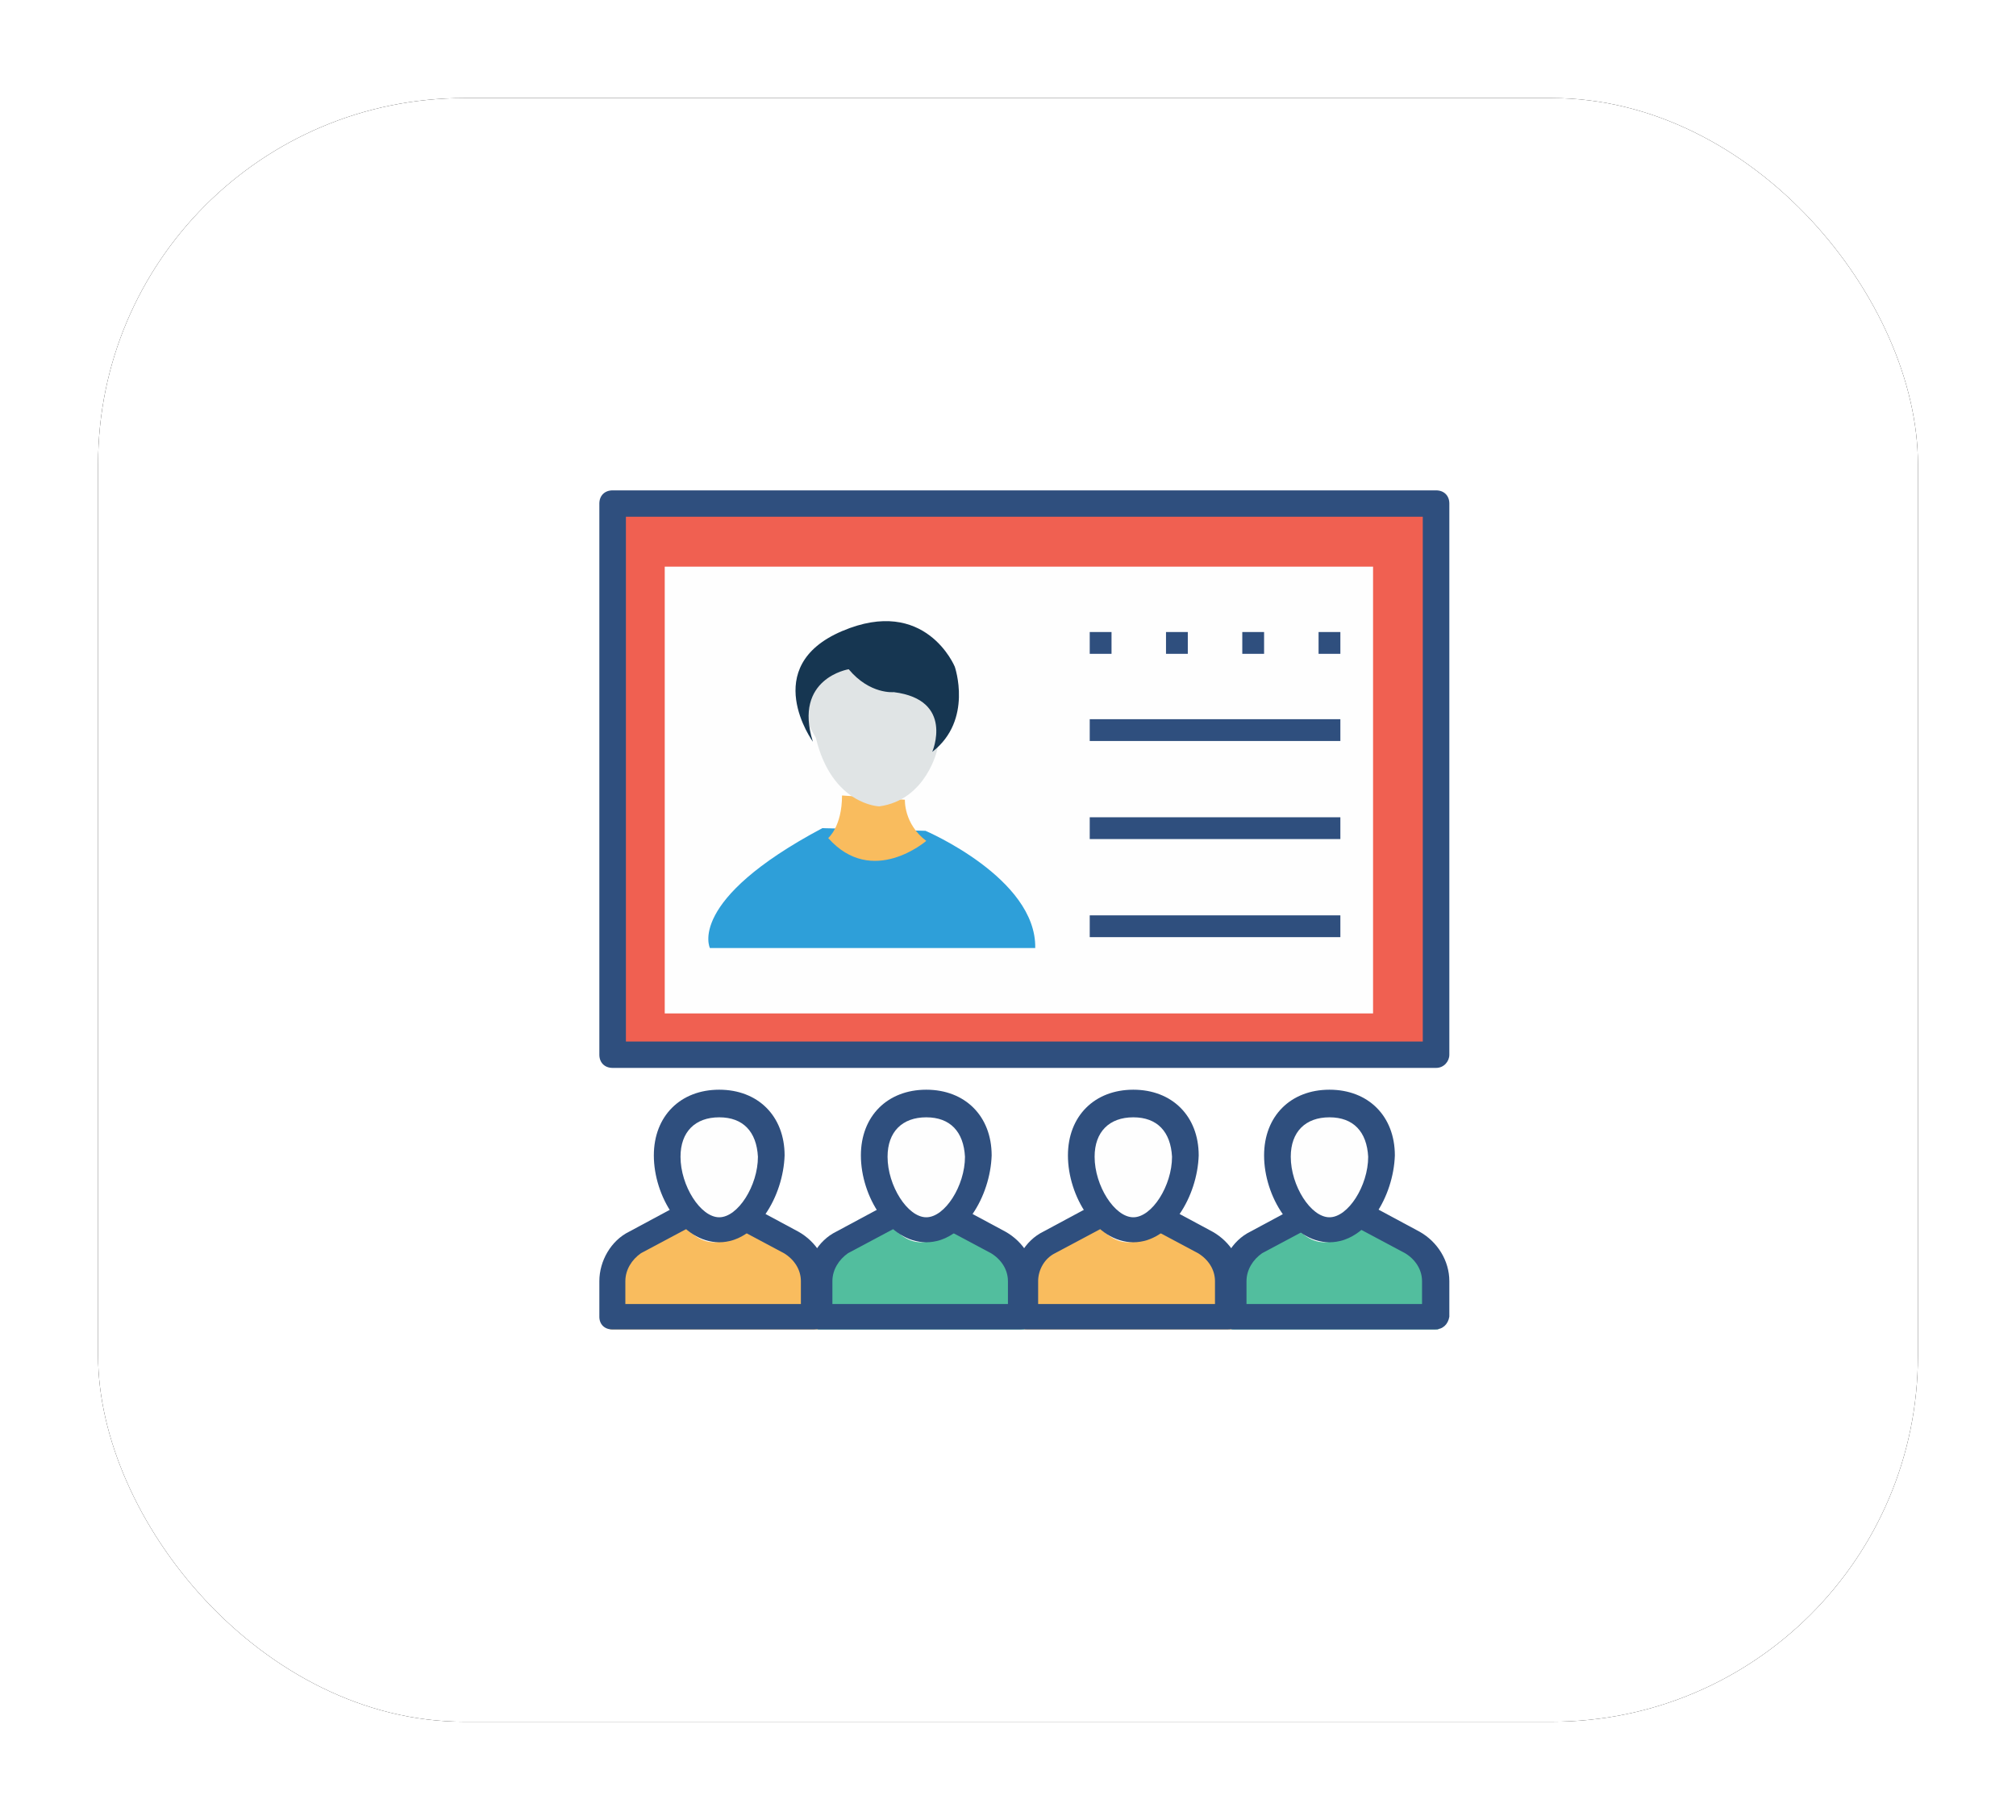 <?xml version="1.0" encoding="UTF-8"?>
<svg width="185px" height="167px" viewBox="0 0 185 167" version="1.1" xmlns="http://www.w3.org/2000/svg" xmlns:xlink="http://www.w3.org/1999/xlink">
    <!-- Generator: Sketch 53 (72520) - https://sketchapp.com -->
    <title>Group 19</title>
    <desc>Created with Sketch.</desc>
    <defs>
        <rect id="path-1" x="0" y="0" width="167" height="149" rx="33.6"></rect>
        <filter x="-8.1%" y="-9.1%" width="116.2%" height="118.1%" filterUnits="objectBoundingBox" id="filter-2">
            <feOffset dx="0" dy="0" in="SourceAlpha" result="shadowOffsetOuter1"></feOffset>
            <feGaussianBlur stdDeviation="4.5" in="shadowOffsetOuter1" result="shadowBlurOuter1"></feGaussianBlur>
            <feColorMatrix values="0 0 0 0 0   0 0 0 0 0   0 0 0 0 0  0 0 0 0.127 0" type="matrix" in="shadowBlurOuter1"></feColorMatrix>
        </filter>
    </defs>
    <g id="Page-1" stroke="none" stroke-width="1" fill="none" fill-rule="evenodd">
        <g id="Smart-Offer-for-PPC-landing---2" transform="translate(-698, -1615)">
            <g id="Group-19" transform="translate(707, 1624)">
                <g id="Rectangle-10-Copy-3">
                    <use fill="black" fill-opacity="1" filter="url(#filter-2)" xlink:href="#path-1"></use>
                    <use fill="#FFFFFF" fill-rule="evenodd" xlink:href="#path-1"></use>
                </g>
                <g id="icon-2" transform="translate(32, 25)">
                    <polygon id="Fill-58" fill="#F06051" points="16 63 91 63 91 13 16 13"></polygon>
                    <path d="M16.438,61.579 L89.563,61.579 L89.563,13.419 L16.438,13.419 L16.438,61.579 Z M90.781,64 L15.219,64 C14.488,64 14,63.515 14,62.79 L14,12.21 C14,11.485 14.488,11 15.219,11 L90.781,11 C91.512,11 92,11.485 92,12.21 L92,62.79 C92,63.394 91.512,64 90.781,64 L90.781,64 Z" id="Fill-59" fill="#2F4F7E"></path>
                    <polygon id="Fill-60" fill="#FEFEFE" points="20 59 85 59 85 18 20 18"></polygon>
                    <path d="M43.927,42.242 C43.927,42.242 54.12,46.593 53.999,53 L24.146,53 C24.146,53 21.963,48.648 34.46,42 L43.927,42.242 Z" id="Fill-61" fill="#2E9FD9"></path>
                    <path d="M42.039,39.391 C42.039,39.391 41.924,41.603 44,43.167 C44,43.167 39.038,47.461 35,42.905 C35,42.905 36.269,41.865 36.269,39 L42.039,39.391 Z" id="Fill-62" fill="#F9BC5E"></path>
                    <path d="M45.011,34.779 C45.011,34.779 44.02,39.406 39.686,40 C39.686,40 35.352,39.881 33.867,33.712 L33,32.17 L33,28.611 L34.609,26.475 L38.447,26 L44.143,27.898 L46,31.576 L45.011,34.779 Z" id="Fill-63" fill="#E0E4E5"></path>
                    <path d="M44.548,35 C44.548,35 46.616,30.216 41.018,29.516 C41.018,29.516 38.828,29.75 36.881,27.415 C36.881,27.415 31.771,28.232 33.596,34.067 C33.596,34.067 28.606,27.183 36.273,23.915 C43.939,20.647 46.616,27.183 46.616,27.183 C46.616,27.183 48.32,32.083 44.548,35" id="Fill-64" fill="#163651"></path>
                    <path d="M88.907,80.946 L81.557,77 L74.206,80.946 C72.857,81.663 72,83.097 72,84.653 L72,88 L90.988,88 L90.988,84.653 C91.111,83.097 90.254,81.663 88.907,80.946" id="Fill-65" fill="#52BE9E"></path>
                    <path d="M73.386,85.669 L89.494,85.669 L89.494,83.571 C89.494,82.521 88.897,81.587 87.943,81.005 L81.381,77.507 L74.818,81.005 C73.982,81.587 73.386,82.521 73.386,83.571 L73.386,85.669 Z M90.687,88 L72.192,88 C71.477,88 71,87.534 71,86.835 L71,83.571 C71,81.705 72.074,79.838 73.744,79.023 L80.904,75.174 C81.262,74.942 81.738,74.942 82.096,75.174 L89.256,79.023 C90.926,79.956 92,81.705 92,83.571 L92,86.835 C91.881,87.534 91.403,88 90.687,88 L90.687,88 Z" id="Fill-66" fill="#2F4F7E"></path>
                    <path d="M85,73 C85,76.25 83.039,80 80.501,80 C77.962,80 76,76.25 76,73 C76,69.75 77.962,68 80.501,68 C83.039,68 85,69.75 85,73" id="Fill-67" fill="#FEFEFE"></path>
                    <path d="M81,68.534 C78.796,68.534 77.448,69.862 77.448,72.155 C77.448,74.811 79.286,77.708 81,77.708 C82.714,77.708 84.552,74.811 84.552,72.155 C84.428,69.861 83.203,68.534 81,68.534 M81,80 C77.571,80 75,75.775 75,72.035 C75,68.413 77.448,66 81,66 C84.552,66 87,68.413 87,72.035 C86.876,75.775 84.428,80 81,80" id="Fill-68" fill="#2F4F7E"></path>
                    <path d="M69.809,80.946 L62.501,77 L55.191,80.946 C53.852,81.663 53,83.097 53,84.653 L53,88 L72,88 L72,84.653 C72,83.097 71.148,81.663 69.809,80.946" id="Fill-69" fill="#F9BC5E"></path>
                    <path d="M54.386,85.669 L70.494,85.669 L70.494,83.571 C70.494,82.521 69.897,81.587 68.943,81.005 L62.381,77.507 L55.818,81.005 C54.864,81.472 54.266,82.521 54.266,83.571 L54.266,85.669 L54.386,85.669 Z M71.687,88 L53.192,88 C52.477,88 52,87.534 52,86.835 L52,83.571 C52,81.705 53.074,79.838 54.744,79.023 L61.904,75.174 C62.262,74.942 62.738,74.942 63.096,75.174 L70.256,79.023 C71.926,79.956 73,81.705 73,83.571 L73,86.835 C72.881,87.534 72.403,88 71.687,88 L71.687,88 Z" id="Fill-70" fill="#2F4F7E"></path>
                    <path d="M67,73 C67,76.25 65.039,80 62.501,80 C59.962,80 58,76.25 58,73 C58,69.75 59.962,68 62.501,68 C65.039,68 67,69.75 67,73" id="Fill-71" fill="#FEFEFE"></path>
                    <path d="M63,68.534 C60.796,68.534 59.448,69.862 59.448,72.155 C59.448,74.811 61.286,77.708 63,77.708 C64.714,77.708 66.552,74.811 66.552,72.155 C66.428,69.861 65.203,68.534 63,68.534 M63,80 C59.571,80 57,75.775 57,72.035 C57,68.413 59.448,66 63,66 C66.552,66 69,68.413 69,72.035 C68.876,75.775 66.428,80 63,80" id="Fill-72" fill="#2F4F7E"></path>
                    <path d="M50.907,80.946 L43.557,77 L36.206,80.946 C34.857,81.663 34,83.097 34,84.653 L34,88 L52.988,88 L52.988,84.653 C53.111,83.097 52.254,81.663 50.907,80.946" id="Fill-73" fill="#52BE9E"></path>
                    <path d="M35.386,85.669 L51.494,85.669 L51.494,83.571 C51.494,82.521 50.897,81.587 49.943,81.005 L43.381,77.507 L36.818,81.005 C35.982,81.587 35.386,82.521 35.386,83.571 L35.386,85.669 Z M52.687,88 L34.192,88 C33.477,88 33,87.534 33,86.835 L33,83.571 C33,81.705 34.074,79.838 35.744,79.023 L42.904,75.174 C43.261,74.942 43.738,74.942 44.096,75.174 L51.256,79.023 C52.926,79.956 54,81.705 54,83.571 L54,86.835 C53.881,87.534 53.403,88 52.687,88 L52.687,88 Z" id="Fill-74" fill="#2F4F7E"></path>
                    <path d="M48,73 C48,76.25 46.039,80 43.501,80 C40.961,80 39,76.25 39,73 C39,69.75 40.961,68 43.501,68 C46.039,68 48,69.75 48,73" id="Fill-75" fill="#FEFEFE"></path>
                    <path d="M44,68.534 C41.796,68.534 40.448,69.862 40.448,72.155 C40.448,74.811 42.286,77.708 44,77.708 C45.714,77.708 47.552,74.811 47.552,72.155 C47.429,69.861 46.203,68.534 44,68.534 M44,80 C40.571,80 38,75.775 38,72.035 C38,68.413 40.448,66 44,66 C47.552,66 50,68.413 50,72.035 C49.876,75.775 47.429,80 44,80" id="Fill-76" fill="#2F4F7E"></path>
                    <path d="M31.809,80.946 L24.501,77 L17.193,80.946 C15.852,81.663 15,83.097 15,84.653 L15,88 L34,88 L34,84.653 C34,83.097 33.148,81.663 31.809,80.946" id="Fill-77" fill="#F9BC5E"></path>
                    <path d="M16.386,85.669 L32.494,85.669 L32.494,83.571 C32.494,82.521 31.897,81.587 30.943,81.005 L24.381,77.507 L17.818,81.005 C16.982,81.587 16.386,82.521 16.386,83.571 L16.386,85.669 Z M33.687,88 L15.192,88 C14.477,88 14,87.534 14,86.835 L14,83.571 C14,81.705 15.074,79.838 16.744,79.023 L23.904,75.174 C24.262,74.942 24.738,74.942 25.096,75.174 L32.256,79.023 C33.926,79.956 35,81.705 35,83.571 L35,86.835 C34.881,87.534 34.403,88 33.687,88 L33.687,88 Z" id="Fill-78" fill="#2F4F7E"></path>
                    <path d="M29,73 C29,76.25 27.039,80 24.501,80 C21.962,80 20,76.25 20,73 C20,69.75 21.962,68 24.501,68 C27.039,68 29,69.75 29,73" id="Fill-79" fill="#FEFEFE"></path>
                    <path d="M25,68.534 C22.796,68.534 21.448,69.862 21.448,72.155 C21.448,74.811 23.286,77.708 25,77.708 C26.714,77.708 28.552,74.811 28.552,72.155 C28.428,69.861 27.203,68.534 25,68.534 M25,80 C21.571,80 19,75.775 19,72.035 C19,68.413 21.448,66 25,66 C28.552,66 31,68.413 31,72.035 C30.876,75.775 28.428,80 25,80" id="Fill-80" fill="#2F4F7E"></path>
                    <polygon id="Fill-81" fill="#2F4F7E" points="59 26 61 26 61 24 59 24"></polygon>
                    <polygon id="Fill-82" fill="#2F4F7E" points="66 26 68 26 68 24 66 24"></polygon>
                    <polygon id="Fill-83" fill="#2F4F7E" points="73 26 75 26 75 24 73 24"></polygon>
                    <polygon id="Fill-84" fill="#2F4F7E" points="80 26 82 26 82 24 80 24"></polygon>
                    <polygon id="Fill-85" fill="#2F4F7E" points="59 34 82 34 82 32 59 32"></polygon>
                    <polygon id="Fill-86" fill="#2F4F7E" points="59 43 82 43 82 41 59 41"></polygon>
                    <polygon id="Fill-87" fill="#2F4F7E" points="59 52 82 52 82 50 59 50"></polygon>
                </g>
            </g>
        </g>
    </g>
</svg>